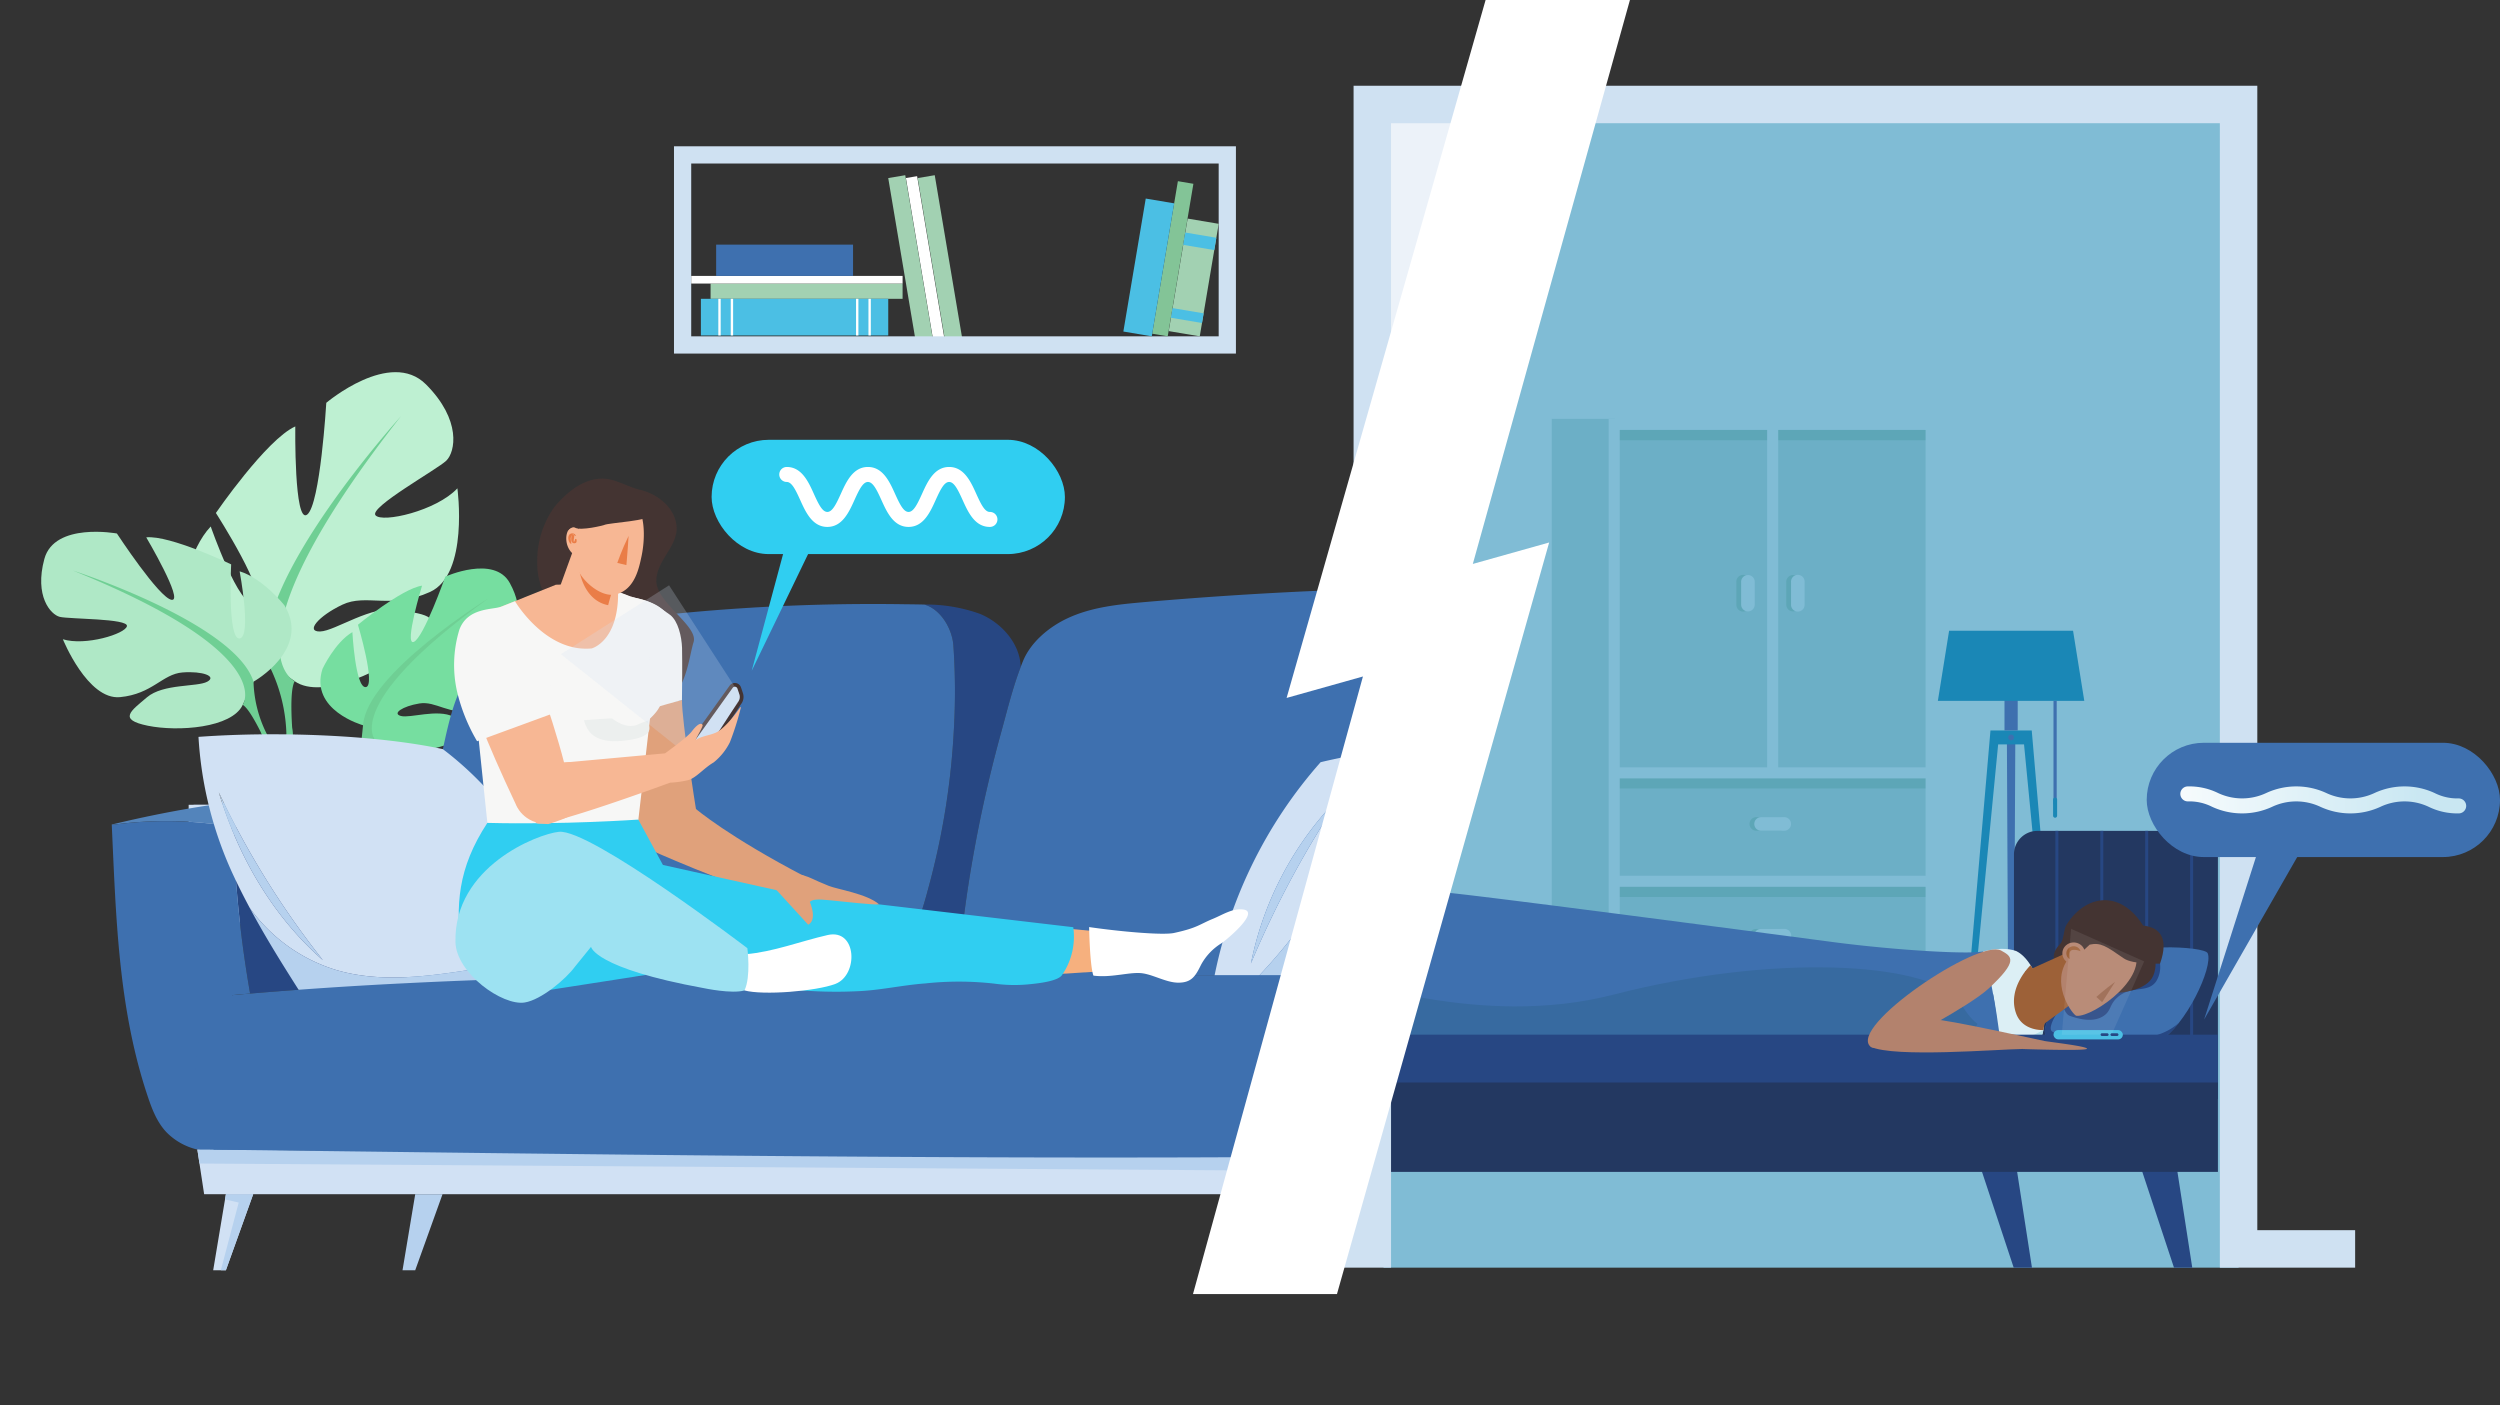 <svg xmlns="http://www.w3.org/2000/svg" xmlns:xlink="http://www.w3.org/1999/xlink" width="512" height="287.751" viewBox="0 0 512 287.751">
  <rect x="0" y="0" width="512" height="287.751" fill="#333333" stroke="none"/>
  <defs>
    <linearGradient id="linear-gradient" x1="12.053" y1="0.5" x2="13.053" y2="0.5" gradientUnits="objectBoundingBox">
      <stop offset="0" stop-color="#bef0d2"/>
      <stop offset="1" stop-color="#76dea0"/>
    </linearGradient>
    <linearGradient id="linear-gradient-2" x1="14.577" y1="0.5" x2="15.577" y2="0.5" gradientUnits="objectBoundingBox">
      <stop offset="0.001" stop-color="#afe8c6"/>
      <stop offset="1" stop-color="#c8fadd"/>
    </linearGradient>
    <clipPath id="clip-path">
      <path id="Tracé_8464" data-name="Tracé 8464" d="M-157.185,833.39V660.745l90.63-36.579L35.5,645.853l79.005.707,40.822,3.5-53.073,172.4Z" fill="none"/>
    </clipPath>
    <linearGradient id="linear-gradient-3" x1="40.826" y1="-29.689" x2="41.729" y2="-29.689" gradientUnits="objectBoundingBox">
      <stop offset="0" stop-color="#d4e2f4" stop-opacity="0.961"/>
      <stop offset="1" stop-color="#fff" stop-opacity="0"/>
    </linearGradient>
    <linearGradient id="linear-gradient-4" x1="-0.154" y1="0.5" x2="0.846" y2="0.5" gradientUnits="objectBoundingBox">
      <stop offset="0" stop-color="#fff"/>
      <stop offset="1" stop-color="#c9e7f2"/>
    </linearGradient>
  </defs>
  <g id="Illustration_NuitJour" transform="translate(157.185 -545.639)">
    <g id="Groupe_3763" data-name="Groupe 3763">
      <g id="Groupe_3758" data-name="Groupe 3758">
        <path id="Tracé_8394" data-name="Tracé 8394" d="M-102.466,681.179s-17.911.179-17.489-13.753c0,0,1.435-9.228,5.926-13.963,0,0,5.915,17.024,9.014,15.728s-7.958-18.495-7.958-18.495,10.345-15.056,16.26-17.725c0,0-.258,20.082,2.427,18.063s3.925-22.9,3.925-22.9,13.089-11.1,20.413-3.774,6.014,13.845,4.155,15.631-15.883,9.583-14.485,11.184,12.457-.9,16.767-5.527c0,0,2.4,17.6-5.607,21.226s-13.052.276-17.96,2.608-7.617,5.566-4.541,5.485,10.542-5.492,16.188-4.44,9.86,1.279,3.638,6.766-19.4,11.836-25.034,7.863Z" fill="url(#linear-gradient)"/>
        <g id="Groupe_3757" data-name="Groupe 3757">
          <path id="Tracé_8395" data-name="Tracé 8395" d="M-75.083,630.9S-106,664.953-102.466,681.179a33.256,33.256,0,0,1,3.948,15.27l1.554,2.712s-1.307-11.5.137-14.009C-96.827,685.152-112.162,678.091-75.083,630.9Z" fill="#6fcf94"/>
          <path id="Tracé_8396" data-name="Tracé 8396" d="M-98.518,696.449s-.76,12.246,8.781,21.156l1.274-1.268s-8.293-11.082-8.667-18.833S-98.518,696.449-98.518,696.449Z" fill="#6fcf94"/>
        </g>
      </g>
      <g id="Groupe_3760" data-name="Groupe 3760">
        <path id="Tracé_8397" data-name="Tracé 8397" d="M-82.829,694.173s-11.034-3.066-8.306-11.549c0,0,2.518-5.414,6.117-7.527,0,0,.615,11.506,2.749,11.26s-1.61-12.773-1.61-12.773,9.023-7.414,13.13-8.005c0,0-3.719,12.29-1.711,11.526s6.471-13.374,6.471-13.374,10.01-4.5,13.209,1.3S-51.54,674.6-53,675.37s-11.455,3.071-10.88,4.3,7.81,1.659,11.279-.422c0,0-1.645,11.235-7.207,12.045s-8.066-2.145-11.494-1.582-5.666,2.069-3.763,2.564,7.45-1.5,10.732.143,5.83,2.533,1.035,4.8-14.012,3.833-16.772.392Z" fill="#76dea0"/>
        <g id="Groupe_3759" data-name="Groupe 3759">
          <path id="Tracé_8398" data-name="Tracé 8398" d="M-57.1,668.142s-25.03,15.437-25.734,26.031c0,0-1.37,14.284-2.856,20l2.74-1.017s1.544-14.252,2.876-15.538C-80.069,697.613-88.238,690.557-57.1,668.142Z" fill="#6fcf94"/>
        </g>
      </g>
      <g id="Groupe_3762" data-name="Groupe 3762">
        <path id="Tracé_8399" data-name="Tracé 8399" d="M-105.264,685.247s11.855-6.639,6.323-15.649c0,0-4.426-5.533-9.169-6.956,0,0,2.53,13.437,0,13.753s-1.738-15.175-1.738-15.175-12.488-6.007-17.388-5.533c0,0,7.745,13.12,5.216,12.8S-133.243,654.9-133.243,654.9s-12.8-2.371-14.859,5.216,1.264,11.382,3.161,11.856,14.069.316,13.753,1.9-8.536,4.109-13.12,2.687c0,0,5.058,12.488,11.7,11.855s8.694-4.742,12.8-5.058,7.113.79,5.058,1.9-9.01.363-12.33,3.185-6.006,4.561.159,5.825,17.23.474,19.443-4.268Z" fill="url(#linear-gradient-2)"/>
        <g id="Groupe_3761" data-name="Groupe 3761">
          <path id="Tracé_8400" data-name="Tracé 8400" d="M-142.254,662.484s33.2,10.749,36.99,22.763a25.223,25.223,0,0,0,3.161,11.54v2.371s-3.477-8.062-5.374-9.169C-107.477,689.989-100.048,679.556-142.254,662.484Z" fill="#6fcf94"/>
          <path id="Tracé_8401" data-name="Tracé 8401" d="M-102.1,696.787a21.893,21.893,0,0,1,2.2,17.236l-1.317-.353s1.278-10.423-1.4-15.665S-102.1,696.787-102.1,696.787Z" fill="#6fcf94"/>
        </g>
      </g>
      <path id="Tracé_8402" data-name="Tracé 8402" d="M-56.317,710.462h-61.225c0,12.656,6.4,23.671,15.85,29.38h29.524C-62.719,734.133-56.317,723.118-56.317,710.462Z" fill="#acbfe3"/>
      <rect id="Rectangle_2888" data-name="Rectangle 2888" width="62.928" height="4.994" transform="translate(-118.549 710.461)" fill="#d1e1f4"/>
    </g>
    <rect id="Rectangle_2889" data-name="Rectangle 2889" width="175.109" height="238.215" transform="translate(126.166 567.037)" fill="#80bcd5"/>
    <path id="Tracé_8403" data-name="Tracé 8403" d="M126.166,674.814V567.037h30.873Z" fill="#ecf2f9"/>
    <g id="Groupe_3781" data-name="Groupe 3781">
      <g id="Groupe_3769" data-name="Groupe 3769">
        <g id="Groupe_3768" data-name="Groupe 3768">
          <rect id="Rectangle_2890" data-name="Rectangle 2890" width="12.944" height="118.033" transform="translate(160.616 631.422)" fill="#6cafc6"/>
          <rect id="Rectangle_2891" data-name="Rectangle 2891" width="32.451" height="71.116" transform="translate(205.859 632.555)" fill="#6cafc6"/>
          <rect id="Rectangle_2892" data-name="Rectangle 2892" width="32.451" height="71.116" transform="translate(173.408 632.555)" fill="#6cafc6"/>
          <rect id="Rectangle_2893" data-name="Rectangle 2893" width="64.901" height="22.403" transform="translate(173.408 703.671)" fill="#6cafc6"/>
          <rect id="Rectangle_2894" data-name="Rectangle 2894" width="64.901" height="22.403" transform="translate(173.408 726.074)" fill="#6cafc6"/>
          <rect id="Rectangle_2895" data-name="Rectangle 2895" width="2.267" height="64.901" transform="translate(238.309 704.85) rotate(90)" fill="#5da6b7"/>
          <rect id="Rectangle_2896" data-name="Rectangle 2896" width="2.267" height="32.451" transform="translate(205.859 633.537) rotate(90)" fill="#5da6b7"/>
          <rect id="Rectangle_2897" data-name="Rectangle 2897" width="2.267" height="32.451" transform="translate(238.309 633.537) rotate(90)" fill="#5da6b7"/>
          <rect id="Rectangle_2898" data-name="Rectangle 2898" width="2.267" height="64.901" transform="translate(238.309 727.078) rotate(90)" fill="#5da6b7"/>
          <path id="Tracé_8404" data-name="Tracé 8404" d="M238.309,631.422H172.275V749.455h67.167V631.422Zm-1.133,73.639v19.931H174.541V705.061Zm-30.184-2.267v-69.1h30.184v69.1Zm-2.267-69.1v69.1H174.541v-69.1Zm-30.184,113.5V727.258h62.635v19.931Z" fill="#80bcd5"/>
          <g id="Groupe_3764" data-name="Groupe 3764">
            <path id="Tracé_8405" data-name="Tracé 8405" d="M201.2,664.76a1.39,1.39,0,0,0-2.781,0V669.5a1.39,1.39,0,0,0,2.781,0Z" fill="#5da6b7"/>
            <path id="Tracé_8406" data-name="Tracé 8406" d="M202.183,664.76a1.391,1.391,0,0,0-2.781,0V669.5a1.391,1.391,0,0,0,2.781,0Z" fill="#80bcd5"/>
          </g>
          <g id="Groupe_3765" data-name="Groupe 3765">
            <path id="Tracé_8407" data-name="Tracé 8407" d="M202.506,712.991a1.39,1.39,0,1,0,0,2.781h4.743a1.39,1.39,0,1,0,0-2.781Z" fill="#5da6b7"/>
            <path id="Tracé_8408" data-name="Tracé 8408" d="M203.487,712.991a1.39,1.39,0,1,0,0,2.781h4.743a1.39,1.39,0,1,0,0-2.781Z" fill="#80bcd5"/>
          </g>
          <g id="Groupe_3766" data-name="Groupe 3766">
            <path id="Tracé_8409" data-name="Tracé 8409" d="M202.506,735.885a1.391,1.391,0,1,0,0,2.781h4.743a1.391,1.391,0,1,0,0-2.781Z" fill="#5da6b7"/>
            <path id="Tracé_8410" data-name="Tracé 8410" d="M203.487,735.885a1.391,1.391,0,1,0,0,2.781h4.743a1.391,1.391,0,1,0,0-2.781Z" fill="#80bcd5"/>
          </g>
          <g id="Groupe_3767" data-name="Groupe 3767">
            <path id="Tracé_8411" data-name="Tracé 8411" d="M211.421,664.76a1.391,1.391,0,0,0-2.781,0V669.5a1.391,1.391,0,0,0,2.781,0Z" fill="#5da6b7"/>
            <path id="Tracé_8412" data-name="Tracé 8412" d="M212.4,664.76a1.39,1.39,0,0,0-2.781,0V669.5a1.39,1.39,0,0,0,2.781,0Z" fill="#80bcd5"/>
          </g>
        </g>
      </g>
      <g id="Groupe_3773" data-name="Groupe 3773">
        <g id="Groupe_3770" data-name="Groupe 3770">
          <path id="Tracé_8413" data-name="Tracé 8413" d="M255.238,761.867h-1.106l-.309-65.691h1.732Z" fill="#3e70af"/>
          <path id="Tracé_8414" data-name="Tracé 8414" d="M258.914,695.238h-8.451l-5.749,66.629h1.138l6.185-63.77h5.3l6.185,63.77h1.138Z" fill="#1a87b6"/>
          <path id="Tracé_8415" data-name="Tracé 8415" d="M255.275,696.671a.586.586,0,1,1-.586-.585A.586.586,0,0,1,255.275,696.671Z" fill="#3e70af"/>
        </g>
        <g id="Groupe_3772" data-name="Groupe 3772">
          <rect id="Rectangle_2899" data-name="Rectangle 2899" width="2.705" height="14.667" transform="translate(253.336 680.57)" fill="#3e70af"/>
          <g id="Groupe_3771" data-name="Groupe 3771">
            <path id="Tracé_8416" data-name="Tracé 8416" d="M241.991,674.814l-2.3,14.359h29.986l-2.3-14.359Z" fill="#1a87b6"/>
          </g>
          <rect id="Rectangle_2900" data-name="Rectangle 2900" width="0.658" height="21.178" transform="translate(263.37 689.173)" fill="#3e70af"/>
          <path id="Tracé_8417" data-name="Tracé 8417" d="M263.7,713.109h0a.414.414,0,0,1-.413-.413v-3.3a.414.414,0,0,1,.413-.413h0a.414.414,0,0,1,.413.413v3.3A.414.414,0,0,1,263.7,713.109Z" fill="#1a87b6"/>
        </g>
      </g>
      <path id="Rectangle_2901" data-name="Rectangle 2901" d="M4.8,0H41.768a0,0,0,0,1,0,0V54.927a0,0,0,0,1,0,0H0a0,0,0,0,1,0,0V4.8A4.8,4.8,0,0,1,4.8,0Z" transform="translate(255.275 715.804)" fill="#233861"/>
      <rect id="Rectangle_2902" data-name="Rectangle 2902" width="0.61" height="54.927" transform="translate(263.758 715.804)" fill="#274783"/>
      <rect id="Rectangle_2903" data-name="Rectangle 2903" width="0.61" height="54.927" transform="translate(272.957 715.804)" fill="#274783"/>
      <rect id="Rectangle_2904" data-name="Rectangle 2904" width="0.61" height="54.927" transform="translate(282.156 715.804)" fill="#274783"/>
      <rect id="Rectangle_2905" data-name="Rectangle 2905" width="0.61" height="54.927" transform="translate(291.355 715.804)" fill="#274783"/>
      <g id="Groupe_3780" data-name="Groupe 3780">
        <g id="Groupe_3779" data-name="Groupe 3779">
          <g id="Groupe_3775" data-name="Groupe 3775">
            <g id="Groupe_3774" data-name="Groupe 3774">
              <path id="Tracé_8418" data-name="Tracé 8418" d="M261.833,757.857c1.275,2.212,19.144,3.234,23.294.906,5.251-2.946,11.024-15.071,9.818-17.908-.605-1.426-16.489-2.35-22.277,1.838S260.265,755.137,261.833,757.857Z" fill="#3e70af"/>
            </g>
            <path id="Tracé_8419" data-name="Tracé 8419" d="M276.473,749.9c-1.7,1.509-1.238,2.732-2.834,3.8-2.026,1.35-4.813.744-6.883,0-1.012-.3-1.316-2.024-1.619-1.923s-2.733,3.543-2.278,4.808,8.1,2.328,11.185,2.176,10.6.41,15.013-3.664a14.284,14.284,0,0,1-3.93,3.669c-4.15,2.328-22.019,1.306-23.294-.906-1.568-2.72,5.047-10.976,10.835-15.164,2.513-1.818,6.926-2.665,11.168-2.933a6.085,6.085,0,0,1,1.354,3.229,5.581,5.581,0,0,1-.821,3.673C282.58,749.137,279.343,747.348,276.473,749.9Z" fill="#274783"/>
          </g>
          <path id="Tracé_8420" data-name="Tracé 8420" d="M240.421,747.356c-4.277-.33-44.476-8.659-53.5-10.367l35.936,23.074h26.913S244.7,747.685,240.421,747.356Z" fill="#dceff5"/>
          <path id="Tracé_8421" data-name="Tracé 8421" d="M255.76,740.422c-7.542-2.78-23.1,8.047-25.168,8.047-3.421,0,7.436,5.184,7.631,6.228,1.236,6.59,16.69,7.156,20.988,5.366S261.487,743.308,255.76,740.422Z" fill="#dceff5"/>
          <path id="Tracé_8422" data-name="Tracé 8422" d="M222.928,758.616h0c7.749.16,12.333-1.623,15.748-1.623s8.131,2.032,13.253,2.114a19.434,19.434,0,0,0,9.37-2.512c-.322,1.725-1,3.017-2.088,3.468-2.5,1.043-8.794,1.283-13.855,0h-22.5Z" fill="#b1dde8"/>
          <g id="Groupe_3777" data-name="Groupe 3777">
            <path id="Tracé_8423" data-name="Tracé 8423" d="M252.11,760.106a78.562,78.562,0,0,0-3.156-19.649c-2.241.694-17.433-.136-30.766-1.883-3.411-.447-70.574-9.35-79.4-10.155L128.1,760.106Z" fill="#3e70af"/>
            <path id="Tracé_8424" data-name="Tracé 8424" d="M114.279,745.358c3.948.329,31.526,11.041,58.89,4,33.19-8.537,63.144-6.512,70.218.562,1.6,1.6,3.479,6.8,8.11,6.572v3.624l-131.753,2.229Z" fill="#376aa0"/>
            <g id="Groupe_3776" data-name="Groupe 3776">
              <path id="Tracé_8425" data-name="Tracé 8425" d="M249.513,752.007c.5-1.007,1.008-1.924,1.5-2.778,1.091,5.735,1.649,11.262,1.649,11.262h-4.84c-.163-1.515-.336-2.91-.512-4.21C247.978,755.063,248.7,753.632,249.513,752.007Z" fill="#3e70af"/>
            </g>
          </g>
          <path id="Tracé_8426" data-name="Tracé 8426" d="M261.3,756.595s-4.306.273-5.61-3.464c-1.829-5.245,2.986-9.816,2.986-9.816A17.953,17.953,0,0,1,261.3,756.595Z" fill="#9d6138"/>
          <path id="Tracé_8427" data-name="Tracé 8427" d="M276.547,748.97s5.938-.289,7.271-3.548c.934-2.283.417-5.25-.849-7.945-4.726-10.055-12.812-9.067-16.967-2.4-.554.888-.5,3.12-1.255,3.871-2.386,2.386-1.085,4.286.2,6.689C269.541,754.437,276.547,748.97,276.547,748.97Z" fill="#443432"/>
          <path id="Tracé_8428" data-name="Tracé 8428" d="M268.4,739.726l-10.869,4.916,3,11.343,8.382-6.114C272.064,748.53,268.4,739.726,268.4,739.726Z" fill="#9d6138"/>
          <path id="Tracé_8429" data-name="Tracé 8429" d="M268.065,753.677c3.477.353,15.942-8.49,11.31-14.328s-10.722-1.549-13.523,3.485S267.44,753.614,268.065,753.677Z" fill="#b3826d"/>
          <path id="Tracé_8430" data-name="Tracé 8430" d="M276.317,735.693c-4.24-3.306-8.94,4.651-8.94,4.651s.083,1,.356,1.2c.41.3,1.49-1.092,3.053-2.446,2.216-.468,3.3.246,6.989,2.822,1.851,1.292,7.415,1.07,7.415,1.07C289.057,732.1,276.317,735.693,276.317,735.693Z" fill="#443432"/>
          <g id="Groupe_3778" data-name="Groupe 3778">
            <path id="Tracé_8431" data-name="Tracé 8431" d="M269.781,740.521a2.193,2.193,0,0,0-.89-1.418,2.38,2.38,0,0,0-3.238.44,2.156,2.156,0,0,0,.459,3.1,2.34,2.34,0,0,0,.721.343A13.315,13.315,0,0,1,269.781,740.521Z" fill="#b3826d"/>
            <path id="Tracé_8432" data-name="Tracé 8432" d="M266.6,742.024c.236.171-.18-1.052.246-1.6s1.991-.059,2.067.045a1.4,1.4,0,0,0-.511-.747,1.543,1.543,0,0,0-2.1.286A1.4,1.4,0,0,0,266.6,742.024Z" fill="#9d6138"/>
          </g>
          <path id="Tracé_8433" data-name="Tracé 8433" d="M275.995,746.718q-1.1,1.768-2.266,3.551l-.4.615-1.186-1.069c.728-.654,1.517-1.32,2.372-1.986Q275.263,747.241,275.995,746.718Z" fill="#99664d"/>
        </g>
      </g>
      <rect id="Rectangle_2906" data-name="Rectangle 2906" width="170.877" height="13.193" transform="translate(126.166 757.538)" fill="#274783"/>
      <path id="Tracé_8434" data-name="Tracé 8434" d="M280.049,781.067l8,24.185h3.74l-3.74-24.185Z" fill="#274783"/>
      <path id="Tracé_8435" data-name="Tracé 8435" d="M247.219,781.067l8,24.185h3.74l-3.74-24.185Z" fill="#274783"/>
      <rect id="Rectangle_2907" data-name="Rectangle 2907" width="170.877" height="18.307" transform="translate(126.166 767.335)" fill="#233861"/>
    </g>
    <path id="Tracé_8436" data-name="Tracé 8436" d="M325.147,801.416H301.275V567.037H123.864V801.416H103.076" fill="none" stroke="#cfe1f2" stroke-width="7.673"/>
    <g id="Groupe_3788" data-name="Groupe 3788">
      <g id="Groupe_3787" data-name="Groupe 3787" clip-path="url(#clip-path)">
        <g id="Groupe_3786" data-name="Groupe 3786">
          <path id="Tracé_8437" data-name="Tracé 8437" d="M-109.428,715.005a185.371,185.371,0,0,1,40.55-3.833c.107-.6.214-1.2.336-1.8-22.8-2.287-43.362-.252-65.753,5.127v.094A78.846,78.846,0,0,1-109.428,715.005Z" fill="#5384bb"/>
          <path id="Tracé_8438" data-name="Tracé 8438" d="M-109.428,715.005a238.763,238.763,0,0,0,3.47,34.12q16-1.372,32.021-2.13c1.284-11.925,2.888-23.819,5.059-35.823A185.371,185.371,0,0,0-109.428,715.005Z" fill="#274783"/>
          <path id="Tracé_8439" data-name="Tracé 8439" d="M-134.295,714.595c.871,18.787,1.314,37.18,7.168,54.989.917,2.808,1.956,5.694,3.943,7.84a12.964,12.964,0,0,0,6.42,3.643,14.073,14.073,0,0,0,1.972.411,41.01,41.01,0,0,0,9.323-.079,35.757,35.757,0,0,1-4.1-31.959c1.207-.11,2.4-.22,3.607-.315a238.763,238.763,0,0,1-3.47-34.12A78.846,78.846,0,0,0-134.295,714.595Z" fill="#3e70af"/>
          <g id="Groupe_3782" data-name="Groupe 3782">
            <path id="Tracé_8440" data-name="Tracé 8440" d="M162.069,666.153c-2.782-.063-5.564-.126-8.361-.158a6.686,6.686,0,0,1,6.389,3.628c1.3,2.414,1.437,5.3,1.452,8.061a122.3,122.3,0,0,1-4.234,32.447,176.308,176.308,0,0,1,18.036-.583,131.362,131.362,0,0,0,3.516-27.069c.107-3.975-.077-8.281-2.461-11.405C173.2,666.831,167.281,666.295,162.069,666.153Z" fill="#274783"/>
            <path id="Tracé_8441" data-name="Tracé 8441" d="M19.145,745.307H38.923q.8-9.109,2.17-18.14a278.066,278.066,0,0,1,6.634-31.075c1.268-4.558,2.414-9.4,4.126-13.849-.122-4.812-3.943-9.086-8.376-10.9a32.721,32.721,0,0,0-11.356-1.893c3.363.962,5.686,4.937,5.946,8.344a136.642,136.642,0,0,1,.107,17.147,152.272,152.272,0,0,1-4.8,30.949C31.25,733.95,28.652,744.424,19.145,745.307Z" fill="#274783"/>
            <path id="Tracé_8442" data-name="Tracé 8442" d="M-68.878,711.172c-2.171,12-3.775,23.9-5.059,35.823,30.981-1.561,62.054-1.7,93.082-1.688,9.507-.883,12.1-11.357,14.229-19.417a152.272,152.272,0,0,0,4.8-30.949,136.642,136.642,0,0,0-.107-17.147c-.26-3.407-2.583-7.382-5.946-8.344h-.015c-1.376-.032-2.767-.048-4.127-.063a412.35,412.35,0,0,0-66.548,4.369c-7.031,1.057-14.475,1.751-19.809,6.609-5.135,4.685-6.694,12.131-8.177,19.024q-1.077,5.016-1.987,9.985C-68.664,709.973-68.771,710.573-68.878,711.172Z" fill="#3e70af"/>
            <path id="Tracé_8443" data-name="Tracé 8443" d="M51.853,682.243c-1.712,4.448-2.858,9.291-4.126,13.849a278.066,278.066,0,0,0-6.634,31.075q-1.375,9.039-2.17,18.14l69.375.048q10.914,0,21.811.016c1.315-10.553,2.354-21.2,2.95-31.359a160.03,160.03,0,0,1,24.256-3.881,122.3,122.3,0,0,0,4.234-32.447c-.015-2.761-.153-5.647-1.452-8.061a6.686,6.686,0,0,0-6.389-3.628h-.366c-25.388-.315-50.806.757-76.117,2.95-5.365.473-10.836,1.009-15.743,3.3-3.7,1.719-7.474,4.779-9.109,8.676C52.189,681.359,52.021,681.785,51.853,682.243Z" fill="#3e70af"/>
          </g>
          <g id="Groupe_3785" data-name="Groupe 3785">
            <g id="Groupe_3783" data-name="Groupe 3783">
              <path id="Tracé_8444" data-name="Tracé 8444" d="M-112.378,707.907c3.974,13.219,11.112,25.444,21.338,34.388A176.627,176.627,0,0,1-112.378,707.907Z" fill="#b6d1ee"/>
              <path id="Tracé_8445" data-name="Tracé 8445" d="M-60.487,744.188c-9.278,1.451-18.922,2.776-27.94.078a33.94,33.94,0,0,1-17.623-12.714c3.24,6.074,6.909,11.91,10.608,17.715A335.435,335.435,0,0,0-39.9,745.891a69.074,69.074,0,0,0-6.007-21.216c.092.331.184.678.275,1.025,1.177,4.685.581,10.159-2.69,13.629C-51.408,742.61-56.1,743.493-60.487,744.188Z" fill="#b6d1ee"/>
              <path id="Tracé_8446" data-name="Tracé 8446" d="M-112.378,707.907c3.974,13.219,11.112,25.444,21.338,34.388A176.627,176.627,0,0,1-112.378,707.907Zm45.884-8.849a67.725,67.725,0,0,1,20.588,25.617c.092.331.184.678.275,1.025,1.177,4.685.581,10.159-2.69,13.629-3.087,3.281-7.779,4.164-12.166,4.859-9.278,1.451-18.922,2.776-27.94.078a33.94,33.94,0,0,1-17.623-12.714q-1.9-3.525-3.576-7.161a77.738,77.738,0,0,1-6.909-27.841C-99.921,695.335-79.608,696.234-66.494,699.058Z" fill="#d1e1f4"/>
            </g>
            <g id="Groupe_3784" data-name="Groupe 3784">
              <path id="Tracé_8447" data-name="Tracé 8447" d="M99,742.957A203.3,203.3,0,0,1,117.706,708.3,67.354,67.354,0,0,0,99,742.957Zm-7.719,3.912a93.91,93.91,0,0,1,21.994-45.13,114.528,114.528,0,0,1,47.78-1.2,23.62,23.62,0,0,1-1.07,4.985,281.086,281.086,0,0,1-36.668,3.928A109.281,109.281,0,0,1,98.8,747.39Q95.04,747.177,91.279,746.869Z" fill="#d1e1f4"/>
              <path id="Tracé_8448" data-name="Tracé 8448" d="M99,742.957A203.3,203.3,0,0,1,117.706,708.3,67.354,67.354,0,0,0,99,742.957Z" fill="#b6d1ee"/>
              <path id="Tracé_8449" data-name="Tracé 8449" d="M98.8,747.39c1.834.126,3.684.221,5.533.315q15.979.781,31.975.41c.948-.015,3.668-.142,3.668-.142s1.269-1.845,1.7-2.571c1.345-2.271,2.629-4.559,3.882-6.877C148,734,150.292,729.36,152.4,724.659c1.8-4.022,3.484-8.108,5.043-12.225.841-2.256,1.819-4.558,2.538-6.909a281.086,281.086,0,0,1-36.668,3.928A109.281,109.281,0,0,1,98.8,747.39Z" fill="#b6d1ee"/>
            </g>
          </g>
          <path id="Tracé_8450" data-name="Tracé 8450" d="M114.5,782.519c-74.1.631-146.623.41-219.545-.505-.153-.2-.29-.41-.428-.615a41.01,41.01,0,0,1-9.323.079,14.073,14.073,0,0,1-1.972-.411l1.391,9.149H142.184l1.3-7.445-4.127-.047c-4.891-.063-9.843-.158-14.9-.284C121.137,782.471,117.821,782.5,114.5,782.519Z" fill="#d1e1f4"/>
          <path id="Tracé_8451" data-name="Tracé 8451" d="M142.982,785.642l-259.311-1.711-.435-2.864,260.247,1.7Z" fill="#b6d1ee"/>
          <path id="Tracé_8452" data-name="Tracé 8452" d="M-110.925,790.216l-2.6,15.569h2.6l5.594-15.569Z" fill="#d1e1f4"/>
          <path id="Tracé_8453" data-name="Tracé 8453" d="M133.059,790.216l5.594,15.569h2.6l-2.6-15.569Z" fill="#d1e1f4"/>
          <path id="Tracé_8454" data-name="Tracé 8454" d="M-72.149,790.216l-2.6,15.569h2.6l5.594-15.569Z" fill="#b6d1ee"/>
          <path id="Tracé_8455" data-name="Tracé 8455" d="M171.836,790.216l5.594,15.569h2.614l-2.614-15.569Z" fill="#b6d1ee"/>
          <path id="Tracé_8456" data-name="Tracé 8456" d="M143.483,782.771l-1.3,7.445H183.36l1.345-8.06C170.8,782.708,157.346,782.882,143.483,782.771Z" fill="#b6d1ee"/>
          <path id="Tracé_8457" data-name="Tracé 8457" d="M157.315,710.131a160.03,160.03,0,0,0-24.256,3.881c8.407-1.467,17.119-1.1,25.617-.489,14.138-.978,29.514-1.183,45.715-.884a164,164,0,0,0-29.04-3.091A176.308,176.308,0,0,0,157.315,710.131Z" fill="#5384bb"/>
          <path id="Tracé_8458" data-name="Tracé 8458" d="M152.272,762.564c-2.079,7.745-5.243,17.92-12.916,20.16l4.127.047c13.863.111,27.313-.063,41.222-.615l2.476-.1c4.708-.2,9.018-3.786,11.846-7.666a40.025,40.025,0,0,0,5.823-13.187c4.295-15.6,3.775-32.968-.459-48.569-16.2-.3-31.577-.094-45.715.884C159.822,730.054,156.276,747.547,152.272,762.564Z" fill="#274783"/>
          <path id="Tracé_8459" data-name="Tracé 8459" d="M108.3,745.355a76.488,76.488,0,0,0,6.206,37.164c3.317-.016,6.633-.048,9.95-.079,2.048-11.452,4.05-24.182,5.655-37.069Q119.2,745.371,108.3,745.355Z" fill="#274783"/>
          <path id="Tracé_8460" data-name="Tracé 8460" d="M130.109,745.371c-1.6,12.887-3.607,25.617-5.655,37.069,5.059.126,10.011.221,14.9.284,7.673-2.24,10.837-12.415,12.916-20.16,4-15.017,7.55-32.51,6.4-49.041-8.5-.615-17.21-.978-25.617.489C132.463,724.17,131.424,734.818,130.109,745.371Z" fill="#3e70af"/>
          <path id="Tracé_8461" data-name="Tracé 8461" d="M-113.42,781.089C-40.5,782,40.4,783.15,114.5,782.519a76.488,76.488,0,0,1-6.206-37.164l-69.375-.048H19.145c-31.028-.015-62.1.127-93.082,1.688q-16.026.781-32.021,2.13c-1.208.095-2.4.205-3.607.315C-123.763,757.863-113.572,780.884-113.42,781.089Z" fill="#3e70af"/>
          <path id="Tracé_8462" data-name="Tracé 8462" d="M140.623,805.786,136.4,791.823l-2.883-.345-.453-1.262h5.594l2.6,15.569Z" fill="#b6d1ee"/>
          <path id="Tracé_8463" data-name="Tracé 8463" d="M-111.1,791.275l2.8.649-3.658,13.862h1.034l5.594-15.569h-5.594Z" fill="#b6d1ee"/>
        </g>
      </g>
    </g>
    <g id="Groupe_3820" data-name="Groupe 3820">
      <g id="Groupe_3789" data-name="Groupe 3789">
        <path id="Tracé_8465" data-name="Tracé 8465" d="M-26.139,645.939c3.416.8,6.8,3.337,7.441,6.9.8,4.383-3.911,7.223-4.071,11.625-.163,4.544,8.687,9.374,7.625,12.7-1.466,4.592-1.738,18.859-18.766,13.276-3.676-1.206,1.988-11.646-1.218-13.637-3.911-2.432-8.141-5.053-10.453-9.26a14.053,14.053,0,0,1-1.57-6.65,18.827,18.827,0,0,1,3.571-11.505c.872-.978,5.687-7.014,11.64-5.475C-29.868,644.448-28.044,645.491-26.139,645.939Z" fill="#443432"/>
      </g>
      <g id="Groupe_3818" data-name="Groupe 3818">
        <g id="Groupe_3790" data-name="Groupe 3790">
          <path id="Tracé_8466" data-name="Tracé 8466" d="M58.386,745.192l14.274-.9,9.529-6.51L58.018,735.5Z" fill="#f6b07e"/>
        </g>
        <g id="Groupe_3791" data-name="Groupe 3791">
          <path id="Tracé_8467" data-name="Tracé 8467" d="M60.309,745.345c-.89,1.275-5.006,1.705-6.506,1.852a30.119,30.119,0,0,1-7.319-.106,64.215,64.215,0,0,0-14.188-.044c-4.7.338-9.342,1.443-14.069,1.6A89.33,89.33,0,0,1,5.2,748.308c-4.283-.5-8.321-2.192-12.59-2.631-2.208-.227-1.188-1.2-.717-3.259a9.518,9.518,0,0,1,.434-1.5c1.016-3.53,2.214-7.2,4.816-9.908a7.909,7.909,0,0,1,5.062-2.587l60.418,7.107A13.924,13.924,0,0,1,60.309,745.345Z" fill="#30cef1"/>
        </g>
        <g id="Groupe_3812" data-name="Groupe 3812">
          <g id="Groupe_3792" data-name="Groupe 3792">
            <path id="Tracé_8468" data-name="Tracé 8468" d="M-14.654,711.317s-2.9-17.934-2.863-22.317c-4.022,1.1-12.428.223-16.393,1.439.482,3.414,5,26.6,9.725,29.18,0,0,15.149,6.783,26.661,10.3L7.938,725.3C-8.061,716.979-14.654,711.317-14.654,711.317Z" fill="#e0a17b"/>
            <path id="Tracé_8469" data-name="Tracé 8469" d="M-17.5,678.354c-.076-2.386-.823-5.572-2.463-6.8-4.308-3.21-5.464-2.918-7.924-3.724-2.249,6.276-3.091,14.109-1.6,24.663,3.964-1.216,7.946-2.4,11.968-3.5C-17.486,685.518-17.439,682.017-17.5,678.354Z" fill="#f7f7f6"/>
          </g>
          <g id="Groupe_3793" data-name="Groupe 3793">
            <path id="Tracé_8470" data-name="Tracé 8470" d="M-43.344,665.39l-18.105,7.278,11.471,42.514,23.069-.575,4.14-44.766-12.382-4.655Z" fill="#f7b794"/>
          </g>
          <g id="Groupe_3794" data-name="Groupe 3794">
            <path id="Tracé_8471" data-name="Tracé 8471" d="M-32.739,670.909l-10.969-1.8,5.035-13.893,8.742,6.491S-32.967,668.7-32.739,670.909Z" fill="#f7b794"/>
          </g>
          <g id="Groupe_3795" data-name="Groupe 3795">
            <path id="Tracé_8472" data-name="Tracé 8472" d="M-32.632,669.577a50.458,50.458,0,0,1,2.7-7.873l-7.708-2.355-.911,2.988C-37.972,665.7-36.072,668.944-32.632,669.577Z" fill="#ea7d47"/>
          </g>
          <g id="Groupe_3796" data-name="Groupe 3796">
            <path id="Tracé_8473" data-name="Tracé 8473" d="M-20.288,673.954l-3.271,14.436-3.055,26.576c-4.4,2.835-7.025,1.824-14.7,1.585a73.472,73.472,0,0,1-16.058-2.386l-2.391-22.887a8.946,8.946,0,0,0,6.017-4.586c1.5-2.7,3.2-4.509,2.82-7.465a23.153,23.153,0,0,0-3.507-9.386l2.715-1.075S-45.5,679.341-36,678.436c0,0,5.529-1.442,5.4-11.622L-27.5,668S-19.179,669.256-20.288,673.954Z" fill="#f7f7f6"/>
          </g>
          <g id="Groupe_3797" data-name="Groupe 3797">
            <path id="Tracé_8474" data-name="Tracé 8474" d="M-25.8,659.569c-.5,2.307-1.329,6.781-5.2,7.785-2.956.766-6.866-2.6-7.895-5.2,0,0-.477-9.3,1.234-12.233a6.7,6.7,0,0,1,9.576-2.205C-24.778,649.919-25.065,656.139-25.8,659.569Z" fill="#f7b794"/>
          </g>
          <g id="Groupe_3804" data-name="Groupe 3804">
            <g id="Groupe_3798" data-name="Groupe 3798">
              <path id="Tracé_8475" data-name="Tracé 8475" d="M-40.308,653.717c-1.263.8-1.31,3.944.536,5.4.641-.456.97-1.989,1.206-2.731a3,3,0,0,0,.1-2.167A1.36,1.36,0,0,0-40.308,653.717Z" fill="#f7b794"/>
            </g>
            <g id="Groupe_3803" data-name="Groupe 3803">
              <g id="Groupe_3800" data-name="Groupe 3800">
                <g id="Groupe_3799" data-name="Groupe 3799">
                  <path id="Tracé_8476" data-name="Tracé 8476" d="M-39.4,656.057a3.682,3.682,0,0,1-.144.446c-.029.06-.119.082-.177.1-.118.036.051.018.1.075-.1-.1-.065-.357-.06-.481.013-.3.183-.684.009-.958a.231.231,0,0,0-.24-.1.5.5,0,0,0-.244.448,2.465,2.465,0,0,0-.005.835.611.611,0,0,0,.56.48.631.631,0,0,0,.384-.119c.167-.106.114-.449.128-.616.009-.1-.282-.212-.314-.11Z" fill="#ea7d47"/>
                </g>
              </g>
              <g id="Groupe_3802" data-name="Groupe 3802">
                <g id="Groupe_3801" data-name="Groupe 3801">
                  <path id="Tracé_8477" data-name="Tracé 8477" d="M-39.28,655.373c-.076-.492-.728-.607-1.1-.4-.661.377-.446,1.52-.005,1.961.028.028.228.132.222.027a5.475,5.475,0,0,1-.151-1.107c.039-.274.486-1.151.774-.534.027.058.272.156.255.051Z" fill="#ea7d47"/>
                </g>
              </g>
            </g>
          </g>
          <g id="Groupe_3805" data-name="Groupe 3805">
            <path id="Tracé_8478" data-name="Tracé 8478" d="M-32.966,645.9c.176.272,6.442.869,6.477,1.163.265.745,2.294,3.536,2.422,3.993.349,1.241-8.4,1.64-9.339,2.085-.3.137-4.816,1.233-6,.573-.138-.113-.688-.25-1.462.55,0,0,.328-9.15,7.9-8.364" fill="#443432"/>
          </g>
          <g id="Groupe_3806" data-name="Groupe 3806">
            <path id="Tracé_8479" data-name="Tracé 8479" d="M-26.456,713.489s-15.331,1.081-30.919.676c-6.125,9.363-6.5,16.841-5.351,26.364,0,0,2.432,7.706,14.326,8.432l23.971-3.731,21.18.781s18.363-14.1,5.131-18.058l-23.3-5.171Z" fill="#30cef1"/>
          </g>
          <g id="Groupe_3807" data-name="Groupe 3807">
            <path id="Tracé_8480" data-name="Tracé 8480" d="M-27.14,695.463c-1.846,1.538-6.671,2.258-8.86.746-2.853-1.97-1.256-6.621-.4-9.178a23.942,23.942,0,0,1,3.933-7.194,21.548,21.548,0,0,1,2.769-3.043c1.312-1.134,2.069-2.515,2.9-1.1,2.686,4.583,5.179,9.532,5.217,12.516C-21.551,690.9-23.724,692.616-27.14,695.463Z" fill="#f7f7f6"/>
          </g>
          <g id="Groupe_3809" data-name="Groupe 3809">
            <g id="Groupe_3808" data-name="Groupe 3808">
              <path id="Tracé_8481" data-name="Tracé 8481" d="M-44.9,714.41c16.512-4.808,4.58-12.718,4.58-12.718l-1.341.122c-2.425-9.543-8.258-25.458-8.258-25.458-4.438-7.129-9.857-6.038-12.551-2.182-.833,4.347-1.8,9.244,10.923,36.191C-51.542,710.365-50.157,714.4-44.9,714.41Z" fill="#f7b794"/>
            </g>
          </g>
          <g id="Groupe_3811" data-name="Groupe 3811">
            <g id="Groupe_3810" data-name="Groupe 3810">
              <path id="Tracé_8482" data-name="Tracé 8482" d="M-37.6,693.143c.506,1.369,1.231,4.9,8,4.21,8.008-.818,4.56-3.7,5.281-4.056.1-.047-.061-.09-.1-.084a15.393,15.393,0,0,0-2.388.918c-1.877.554-3.539-.275-5.024-1.349C-31.951,692.7-37.6,693.143-37.6,693.143Z" fill="#ecefee"/>
            </g>
          </g>
          <path id="Tracé_8483" data-name="Tracé 8483" d="M-15.2,702.694h0c-.556-.361-1.383-4.25-1.022-4.807l8.463-11.822a1.322,1.322,0,0,1,2.321.333c.216.612.375,1.12.375,1.12a2.4,2.4,0,0,1-.36,2.331l-8.108,12.49A1.211,1.211,0,0,1-15.2,702.694Z" fill="#443432"/>
          <path id="Tracé_8484" data-name="Tracé 8484" d="M-14.543,702.12a.434.434,0,0,1-.178-.038,10.906,10.906,0,0,1-.814-3.833l8.4-11.737a.535.535,0,0,1,.444-.231.549.549,0,0,1,.53.372c.21.595.364,1.088.366,1.094a1.665,1.665,0,0,1-.271,1.683l-8.109,12.491A.439.439,0,0,1-14.543,702.12Z" fill="#d1e1f4"/>
          <path id="Tracé_8485" data-name="Tracé 8485" d="M-20.159,665.508l14.074,21.748a2.192,2.192,0,0,1-.1,2.519L-15,701.372l-27.313-21.756Z" opacity="0.231" fill="url(#linear-gradient-3)"/>
          <path id="Tracé_8486" data-name="Tracé 8486" d="M-9.789,695.216c-1.372,1.04-3.463.982-4.929,1.981.323-.858,1.467-2.649,1.431-3.064,0,0-.379-1.127-2.272,1.362-.877,1.154-5.423,4.429-5.423,4.429l-20.674,1.89s-7.631,11.423-5.6,12.426,27.315-8.314,27.315-8.314a20.083,20.083,0,0,0,3.624-.5c1.693-.432,3.207-2.427,5.3-3.652A12.308,12.308,0,0,0-7.7,697.643a56.541,56.541,0,0,0,2.2-6.931C-5.149,689.408-6.961,693.072-9.789,695.216Z" fill="#f7b794"/>
        </g>
        <g id="Groupe_3815" data-name="Groupe 3815">
          <g id="Groupe_3813" data-name="Groupe 3813">
            <path id="Tracé_8487" data-name="Tracé 8487" d="M-10.855,740.972l8.816.777-.141,6.711-8.809-.237Z" fill="#f5ad95"/>
          </g>
          <g id="Groupe_3814" data-name="Groupe 3814">
            <path id="Tracé_8488" data-name="Tracé 8488" d="M-4.717,748.478c3.805,1.048,14.658.169,18.607-1.33,4.783-1.813,4.452-11.388-1.57-10.015-5.457,1.242-11.192,3.472-16.755,3.922C-4.435,741.055-7.751,743.627-4.717,748.478Z" fill="#fff"/>
          </g>
        </g>
        <g id="Groupe_3816" data-name="Groupe 3816">
          <path id="Tracé_8489" data-name="Tracé 8489" d="M-4.717,748.478c1.361-2.8.593-8.65.593-8.65s-32.13-24.483-38.594-23.836c-4.373.439-21.547,7.154-21.188,22.582.147,6.362,9.619,13.1,14.174,12.375,3.367-.529,8.423-4.772,10.292-7.328l3.3-4.071s.675,4.381,23.108,8.463C-13.031,748.013-7.268,749.244-4.717,748.478Z" fill="#9de2f2"/>
        </g>
        <g id="Groupe_3817" data-name="Groupe 3817">
          <path id="Tracé_8490" data-name="Tracé 8490" d="M66.75,745.448c3.907.5,7.6-.883,10.2-.454,2.2.364,4.766,1.836,7.015,1.893,2.906.071,3.7-1.378,4.829-3.668A11.692,11.692,0,0,1,93,738.8c1.285-.9,8.062-6.59,4.289-6.91-2.211-.187-4.034,1.086-6.06,1.919-2.836,1.169-3.162,1.855-7.961,2.9-2.352.514-11.315-.316-17.4-1.205C65.866,735.5,66,743.408,66.75,745.448Z" fill="#fff"/>
        </g>
        <path id="Tracé_8491" data-name="Tracé 8491" d="M-28.448,655.389q-.153,2.52-.374,5.094-.037.446-.078.89l-1.864-.452c.4-1.118.854-2.285,1.378-3.489Q-28.924,656.37-28.448,655.389Z" fill="#ea7d47"/>
      </g>
      <g id="Groupe_3819" data-name="Groupe 3819">
        <path id="Tracé_8492" data-name="Tracé 8492" d="M8.673,730.347c.593-.592,1.861-.551,4.071-.338,2.941.281,9.094,1.008,10.109.839-2.431-2.15-8.561-3.081-10.278-3.773C8.9,725.6,9.139,725.427,7.1,724.834c0,0-5.476,1.679-5.222,3.119l6.449,7.06S10.263,734.36,8.673,730.347Z" fill="#e0a17b"/>
      </g>
      <path id="Tracé_8493" data-name="Tracé 8493" d="M-54.436,669.841c-1.671.741-6.962.083-8.678,4.782a24.754,24.754,0,0,0-.447,12.719,36.682,36.682,0,0,0,4.083,10.1l15.77-5.78a28.785,28.785,0,0,0-2.9-11.318C-49.594,674.26-52.2,671.374-54.436,669.841Z" fill="#f7f7f6"/>
    </g>
    <g id="Groupe_3824" data-name="Groupe 3824">
      <rect id="Rectangle_2908" data-name="Rectangle 2908" width="2.323" height="34.751" transform="translate(36.401 615.986) rotate(170.455)" fill="#fff"/>
      <rect id="Rectangle_2909" data-name="Rectangle 2909" width="3.535" height="34.751" transform="matrix(-0.986, 0.166, -0.166, -0.986, 33.978, 615.785)" fill="#a2d1b2"/>
      <rect id="Rectangle_2910" data-name="Rectangle 2910" width="3.535" height="34.751" transform="matrix(-0.986, 0.166, -0.166, -0.986, 40.018, 615.785)" fill="#a2d1b2"/>
      <path id="Tracé_8494" data-name="Tracé 8494" d="M-19.152,575.6H95.932V618.05H-19.152ZM92.4,579.127H-15.623V614.52H92.4Z" fill="#cfe1f2"/>
      <rect id="Rectangle_2911" data-name="Rectangle 2911" width="6.446" height="23.37" transform="matrix(0.986, 0.166, -0.166, 0.986, 86.047, 590.405)" fill="#a2d1b2"/>
      <rect id="Rectangle_2912" data-name="Rectangle 2912" width="3.223" height="31.681" transform="matrix(0.986, 0.166, -0.166, 0.986, 84.045, 582.744)" fill="#83c497"/>
      <rect id="Rectangle_2913" data-name="Rectangle 2913" width="5.903" height="27.62" transform="matrix(0.986, 0.166, -0.166, 0.986, 77.463, 586.304)" fill="#4bbfe4"/>
      <rect id="Rectangle_2914" data-name="Rectangle 2914" width="3.126" height="39.324" transform="translate(27.665 603.71) rotate(90)" fill="#a2d1b2"/>
      <rect id="Rectangle_2915" data-name="Rectangle 2915" width="1.563" height="43.287" transform="translate(27.665 602.147) rotate(90)" fill="#fff"/>
      <rect id="Rectangle_2916" data-name="Rectangle 2916" width="6.407" height="28.037" transform="translate(17.52 595.739) rotate(90)" fill="#3e70af"/>
      <rect id="Rectangle_2917" data-name="Rectangle 2917" width="7.505" height="38.37" transform="translate(24.729 606.836) rotate(90)" fill="#4bbfe4"/>
      <g id="Groupe_3823" data-name="Groupe 3823">
        <g id="Groupe_3821" data-name="Groupe 3821">
          <rect id="Rectangle_2918" data-name="Rectangle 2918" width="0.484" height="7.506" transform="translate(20.676 606.836)" fill="#fff"/>
          <rect id="Rectangle_2919" data-name="Rectangle 2919" width="0.484" height="7.506" transform="translate(18.132 606.836)" fill="#fff"/>
        </g>
        <g id="Groupe_3822" data-name="Groupe 3822">
          <rect id="Rectangle_2920" data-name="Rectangle 2920" width="0.484" height="7.506" transform="translate(-7.528 606.836)" fill="#fff"/>
          <rect id="Rectangle_2921" data-name="Rectangle 2921" width="0.484" height="7.506" transform="translate(-10.072 606.836)" fill="#fff"/>
        </g>
      </g>
      <rect id="Rectangle_2922" data-name="Rectangle 2922" width="2.56" height="6.446" transform="matrix(0.166, -0.986, 0.986, 0.166, 85.142, 595.787)" fill="#4bbfe4"/>
      <rect id="Rectangle_2923" data-name="Rectangle 2923" width="2.006" height="6.445" transform="translate(82.631 610.72) rotate(-80.452)" fill="#4bbfe4"/>
    </g>
    <path id="Tracé_8495" data-name="Tracé 8495" d="M87.138,810.662h29.487L160.083,656.74l-15.635,4.393,32.178-115.494H147.065L106.31,688.576l15.635-4.393Z" fill="#fff"/>
    <g id="Groupe_3826" data-name="Groupe 3826">
      <g id="Groupe_3825" data-name="Groupe 3825">
        <path id="Tracé_8496" data-name="Tracé 8496" d="M252.663,740.321c-4.537-2.521-31.45,15.589-26.771,19.677.756.661,3.82-.507,5.731-.711,0,0,14.474-7.484,18.517-11.244C256.251,742.359,254.846,741.534,252.663,740.321Z" fill="#b3826d"/>
        <path id="Tracé_8497" data-name="Tracé 8497" d="M225.892,760c4.809,2.307,26.272.515,31.059.475l4.483-1.651s-20.5-4.538-22.528-4.39C235,754.717,225.892,760,225.892,760Z" fill="#b3826d"/>
        <path id="Tracé_8498" data-name="Tracé 8498" d="M257.118,759.005a21.945,21.945,0,0,1,4.316-.183c1.189.222,8.9,1.1,8.794,1.6s-13.277.054-13.277.054Z" fill="#b3826d"/>
      </g>
    </g>
    <g id="Groupe_3828" data-name="Groupe 3828">
      <rect id="Rectangle_2924" data-name="Rectangle 2924" width="72.354" height="23.404" rx="11.702" transform="translate(-11.448 635.711)" fill="#30cef1"/>
      <g id="Groupe_3827" data-name="Groupe 3827">
        <path id="Tracé_8499" data-name="Tracé 8499" d="M45.516,653.552c-3.07,0-4.449-3.054-5.557-5.507-.978-2.166-1.749-3.7-2.759-3.7s-1.781,1.534-2.76,3.7c-1.108,2.453-2.486,5.507-5.556,5.507s-4.449-3.054-5.557-5.507c-.978-2.166-1.749-3.7-2.759-3.7s-1.78,1.534-2.758,3.7c-1.108,2.453-2.487,5.507-5.556,5.507S7.806,650.5,6.7,648.045c-.978-2.166-1.748-3.7-2.757-3.7a1.535,1.535,0,1,1,0-3.07c3.069,0,4.447,3.054,5.554,5.507.978,2.167,1.749,3.7,2.758,3.7s1.78-1.534,2.758-3.7c1.108-2.453,2.487-5.507,5.556-5.507s4.449,3.054,5.556,5.507c.979,2.167,1.749,3.7,2.76,3.7s1.78-1.534,2.759-3.7c1.108-2.453,2.487-5.507,5.557-5.507s4.449,3.054,5.556,5.507c.979,2.167,1.75,3.7,2.76,3.7a1.535,1.535,0,1,1,0,3.069Z" fill="#fff"/>
      </g>
      <path id="Tracé_8500" data-name="Tracé 8500" d="M3.849,656.664l-7.085,26.354,12.73-26.354Z" fill="#30cef1"/>
    </g>
    <g id="Groupe_3830" data-name="Groupe 3830">
      <rect id="Rectangle_2925" data-name="Rectangle 2925" width="72.354" height="23.404" rx="11.702" transform="translate(282.461 697.76)" fill="#3e70af"/>
      <g id="Groupe_3829" data-name="Groupe 3829">
        <path id="Tracé_8501" data-name="Tracé 8501" d="M346.356,712.224a13.349,13.349,0,0,1-6.166-1.359,11.6,11.6,0,0,0-9.846,0,14.667,14.667,0,0,1-12.332,0,11.591,11.591,0,0,0-9.844,0,14.658,14.658,0,0,1-12.328,0,10.3,10.3,0,0,0-4.92-1.1,1.535,1.535,0,1,1,0-3.069,13.339,13.339,0,0,1,6.163,1.359,11.586,11.586,0,0,0,9.842,0,14.663,14.663,0,0,1,12.33,0,11.595,11.595,0,0,0,9.846,0,14.667,14.667,0,0,1,12.332,0,10.307,10.307,0,0,0,4.923,1.1,1.534,1.534,0,1,1,0,3.069Z" fill="url(#linear-gradient-4)"/>
      </g>
      <path id="Tracé_8502" data-name="Tracé 8502" d="M305.345,719.547l-11.127,34.886,19.994-34.886Z" fill="#3e70af"/>
    </g>
    <g id="Groupe_3833" data-name="Groupe 3833">
      <g id="Groupe_3831" data-name="Groupe 3831">
        <rect id="Rectangle_2926" data-name="Rectangle 2926" width="14.197" height="1.904" rx="0.952" transform="translate(263.375 756.601)" fill="#4bbfe4"/>
        <path id="Tracé_8503" data-name="Tracé 8503" d="M281.945,742.536,275.282,757.5l-10.211.066,1.905-21.7Z" fill="#fff" opacity="0.079"/>
      </g>
      <g id="Groupe_3832" data-name="Groupe 3832">
        <rect id="Rectangle_2927" data-name="Rectangle 2927" width="1.65" height="0.571" rx="0.285" transform="translate(273.009 757.245)" fill="#274783"/>
        <rect id="Rectangle_2928" data-name="Rectangle 2928" width="1.65" height="0.571" rx="0.285" transform="translate(275.031 757.245)" fill="#274783"/>
      </g>
    </g>
  </g>
</svg>
